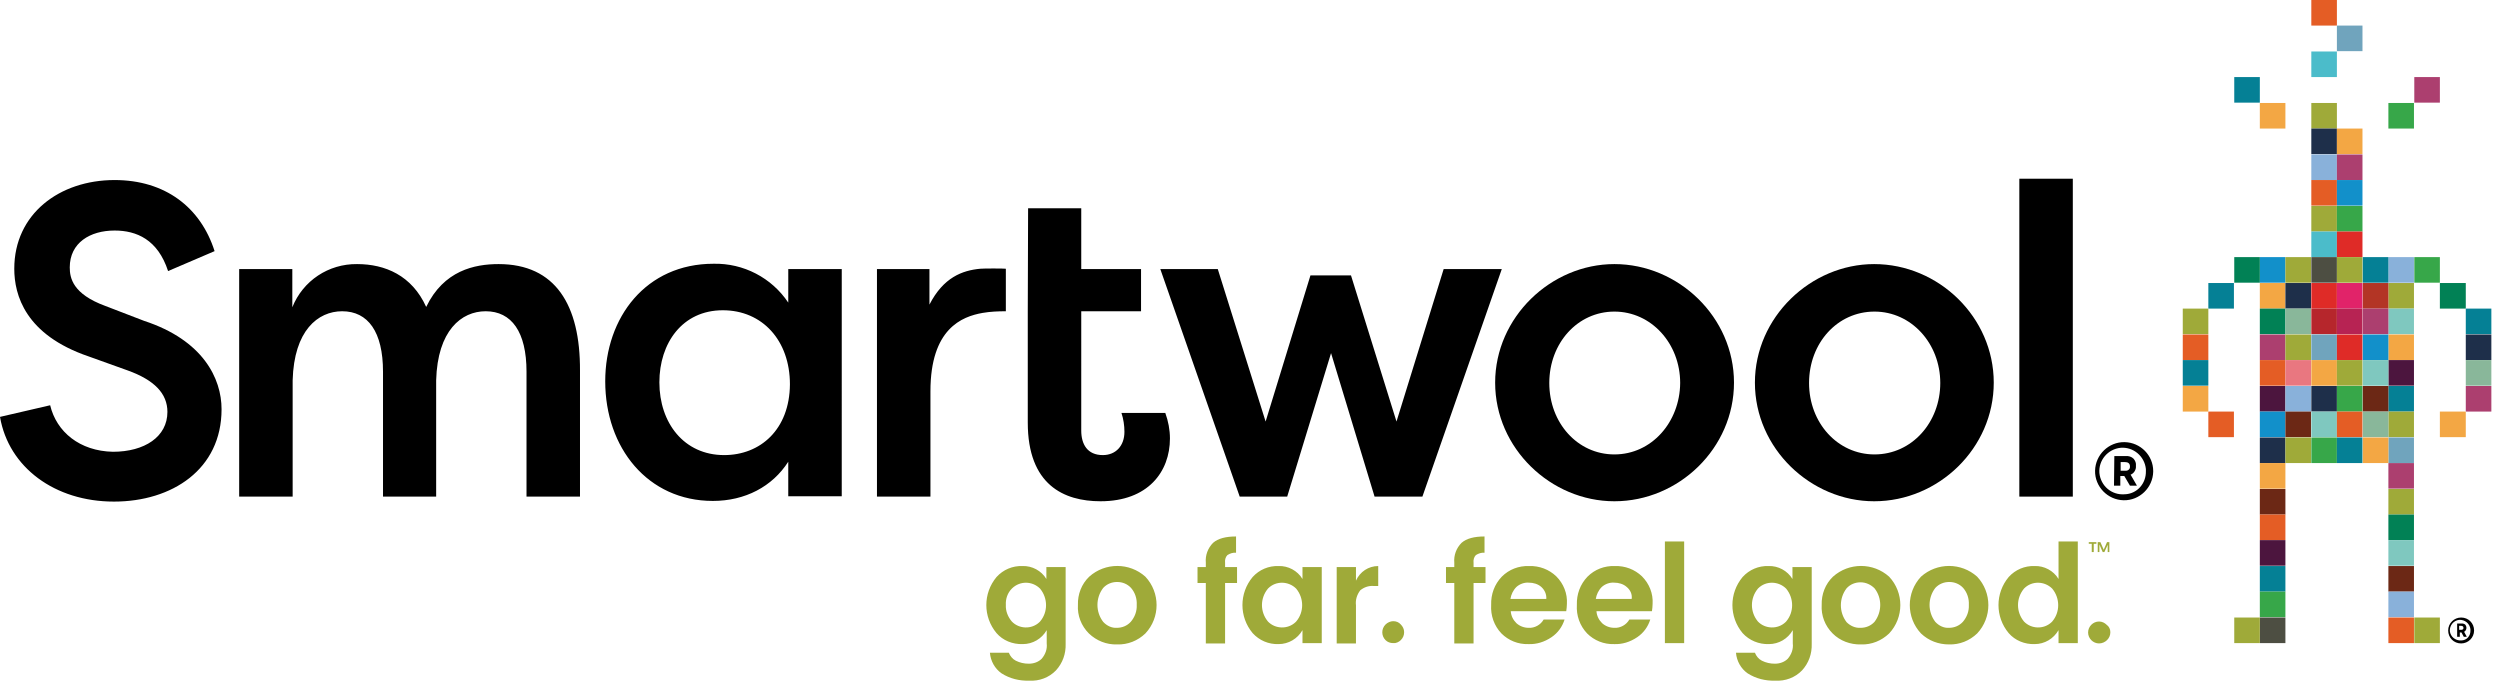 <?xml version="1.0" encoding="utf-8"?>
<!-- Generator: Adobe Illustrator 25.2.3, SVG Export Plug-In . SVG Version: 6.00 Build 0)  -->
<svg version="1.1" id="Layer_1" xmlns="http://www.w3.org/2000/svg" xmlns:xlink="http://www.w3.org/1999/xlink" x="0px" y="0px"
	 viewBox="0 0 752.6 205" style="enable-background:new 0 0 752.6 205;" xml:space="preserve">
<style type="text/css">
	.st0{fill:#E45D25;}
	.st1{fill:#70A4BD;}
	.st2{fill:#4BBCCA;}
	.st3{fill:#9FAA39;}
	.st4{fill:#1E2F4A;}
	.st5{fill:#F3A744;}
	.st6{fill:#89B1DA;}
	.st7{fill:#AC3F6F;}
	.st8{fill:#1290CA;}
	.st9{fill:#37A749;}
	.st10{fill:#DF2B27;}
	.st11{fill:#4D4E42;}
	.st12{fill:#018155;}
	.st13{fill:#058095;}
	.st14{fill:#89B79A;}
	.st15{fill:#E12369;}
	.st16{fill:#B33525;}
	.st17{fill:#B6262C;}
	.st18{fill:#B72353;}
	.st19{fill:#7FC8BF;}
	.st20{fill:#E97780;}
	.st21{fill:#4C153E;}
	.st22{fill:#6C2815;}
</style>
<rect x="695.8" class="st0" width="7.7" height="7.7"/>
<rect x="703.5" y="7.7" class="st1" width="7.7" height="7.7"/>
<rect x="695.8" y="15.5" class="st2" width="7.7" height="7.7"/>
<rect x="695.8" y="31" class="st3" width="7.7" height="7.7"/>
<rect x="695.8" y="38.7" class="st4" width="7.7" height="7.7"/>
<rect x="703.5" y="38.7" class="st5" width="7.7" height="7.7"/>
<rect x="695.8" y="46.5" class="st6" width="7.7" height="7.7"/>
<rect x="703.5" y="46.5" class="st7" width="7.7" height="7.7"/>
<rect x="695.8" y="54.2" class="st0" width="7.7" height="7.7"/>
<rect x="703.5" y="54.2" class="st8" width="7.7" height="7.7"/>
<rect x="695.8" y="62" class="st3" width="7.7" height="7.7"/>
<rect x="703.5" y="62" class="st9" width="7.7" height="7.7"/>
<rect x="695.8" y="69.7" class="st2" width="7.7" height="7.7"/>
<rect x="703.5" y="69.7" class="st10" width="7.7" height="7.7"/>
<rect x="695.8" y="77.4" class="st11" width="7.7" height="7.7"/>
<rect x="703.5" y="77.4" class="st3" width="7.7" height="7.7"/>
<rect x="680.3" y="77.4" class="st8" width="7.7" height="7.7"/>
<path class="st3" d="M657.1,92.9h7.7v7.7h-7.7V92.9z M688,77.4h7.7v7.7H688V77.4z"/>
<rect x="672.6" y="77.4" class="st12" width="7.7" height="7.7"/>
<rect x="664.8" y="85.2" class="st13" width="7.7" height="7.7"/>
<rect x="734.5" y="85.2" class="st12" width="7.8" height="7.7"/>
<rect x="657.1" y="100.7" class="st0" width="7.7" height="7.7"/>
<rect x="657.1" y="108.4" class="st13" width="7.7" height="7.7"/>
<rect x="657.1" y="116.2" class="st5" width="7.7" height="7.7"/>
<rect x="664.8" y="123.9" class="st0" width="7.7" height="7.7"/>
<rect x="742.3" y="92.9" class="st13" width="7.7" height="7.7"/>
<rect x="742.3" y="100.7" class="st4" width="7.7" height="7.7"/>
<rect x="742.3" y="108.4" class="st14" width="7.7" height="7.7"/>
<rect x="742.3" y="116.2" class="st7" width="7.7" height="7.7"/>
<rect x="734.5" y="123.9" class="st5" width="7.8" height="7.7"/>
<rect x="719" y="77.4" class="st6" width="7.7" height="7.7"/>
<rect x="726.8" y="77.4" class="st9" width="7.7" height="7.7"/>
<rect x="711.3" y="77.4" class="st13" width="7.7" height="7.7"/>
<rect x="695.8" y="85.2" class="st10" width="7.7" height="7.7"/>
<rect x="703.5" y="85.2" class="st15" width="7.7" height="7.7"/>
<rect x="680.3" y="85.2" class="st5" width="7.7" height="7.7"/>
<rect x="688" y="85.2" class="st4" width="7.7" height="7.7"/>
<rect x="719" y="85.2" class="st3" width="7.7" height="7.7"/>
<rect x="711.3" y="85.2" class="st16" width="7.7" height="7.7"/>
<rect x="695.8" y="92.9" class="st17" width="7.7" height="7.7"/>
<rect x="703.5" y="92.9" class="st18" width="7.7" height="7.7"/>
<rect x="680.3" y="92.9" class="st12" width="7.7" height="7.7"/>
<rect x="688" y="92.9" class="st14" width="7.7" height="7.7"/>
<rect x="719" y="92.9" class="st19" width="7.7" height="7.7"/>
<rect x="711.3" y="92.9" class="st7" width="7.7" height="7.7"/>
<rect x="695.8" y="100.7" class="st1" width="7.7" height="7.7"/>
<rect x="703.5" y="100.7" class="st10" width="7.7" height="7.7"/>
<rect x="680.3" y="100.7" class="st7" width="7.7" height="7.7"/>
<rect x="688" y="100.7" class="st3" width="7.7" height="7.7"/>
<rect x="719" y="100.7" class="st5" width="7.7" height="7.7"/>
<rect x="711.3" y="100.7" class="st8" width="7.7" height="7.7"/>
<rect x="695.8" y="108.4" class="st5" width="7.7" height="7.7"/>
<rect x="703.5" y="108.4" class="st3" width="7.7" height="7.7"/>
<rect x="680.3" y="108.4" class="st0" width="7.7" height="7.7"/>
<rect x="688" y="108.4" class="st20" width="7.7" height="7.7"/>
<rect x="719" y="108.4" class="st21" width="7.7" height="7.7"/>
<rect x="711.3" y="108.4" class="st19" width="7.7" height="7.7"/>
<rect x="695.8" y="116.2" class="st4" width="7.7" height="7.7"/>
<rect x="703.5" y="116.2" class="st9" width="7.7" height="7.7"/>
<rect x="680.3" y="116.2" class="st21" width="7.7" height="7.7"/>
<rect x="688" y="116.2" class="st6" width="7.7" height="7.7"/>
<rect x="719" y="116.2" class="st13" width="7.7" height="7.7"/>
<rect x="711.3" y="116.2" class="st22" width="7.7" height="7.7"/>
<rect x="695.8" y="123.9" class="st19" width="7.7" height="7.7"/>
<rect x="703.5" y="123.9" class="st0" width="7.7" height="7.7"/>
<rect x="680.3" y="123.9" class="st8" width="7.7" height="7.7"/>
<rect x="688" y="123.9" class="st22" width="7.7" height="7.7"/>
<rect x="719" y="123.9" class="st3" width="7.7" height="7.7"/>
<rect x="711.3" y="123.9" class="st14" width="7.7" height="7.7"/>
<rect x="695.8" y="131.7" class="st9" width="7.7" height="7.7"/>
<rect x="703.5" y="131.7" class="st13" width="7.7" height="7.7"/>
<rect x="680.3" y="131.7" class="st4" width="7.7" height="7.7"/>
<rect x="680.3" y="139.4" class="st5" width="7.7" height="7.7"/>
<rect x="680.3" y="147.2" class="st22" width="7.7" height="7.7"/>
<rect x="680.3" y="154.9" class="st0" width="7.7" height="7.7"/>
<rect x="680.3" y="162.6" class="st21" width="7.7" height="7.7"/>
<rect x="680.3" y="170.4" class="st13" width="7.7" height="7.7"/>
<rect x="680.3" y="178.1" class="st9" width="7.7" height="7.7"/>
<rect x="680.3" y="185.9" class="st11" width="7.7" height="7.7"/>
<rect x="672.6" y="185.9" class="st3" width="7.7" height="7.7"/>
<rect x="719" y="139.4" class="st7" width="7.7" height="7.7"/>
<rect x="719" y="147.2" class="st3" width="7.7" height="7.7"/>
<rect x="719" y="154.9" class="st12" width="7.7" height="7.7"/>
<rect x="719" y="162.6" class="st19" width="7.7" height="7.7"/>
<rect x="719" y="170.4" class="st22" width="7.7" height="7.7"/>
<rect x="719" y="178.1" class="st6" width="7.7" height="7.7"/>
<rect x="719" y="185.9" class="st0" width="7.7" height="7.7"/>
<path class="st3" d="M726.8,185.9h7.7v7.7h-7.7V185.9z M688,131.7h7.7v7.7H688V131.7z"/>
<rect x="719" y="131.7" class="st1" width="7.7" height="7.7"/>
<path class="st5" d="M711.3,131.7h7.7v7.7h-7.7V131.7z M680.3,31h7.7v7.7h-7.7V31z"/>
<rect x="719" y="31" class="st9" width="7.7" height="7.7"/>
<rect x="672.6" y="23.2" class="st13" width="7.7" height="7.7"/>
<rect x="726.8" y="23.2" class="st7" width="7.7" height="7.7"/>
<g>
	<path d="M150.1,79.5c-7.2,0-16.5,1.9-21.8,12.9c-4.3-9.5-12.4-12.9-20.8-12.9c-8.6-0.1-16.3,5-19.5,13V81H72v68.5h16.1v-35
		c0.4-15,7.6-20.8,14.9-20.8c7.8,0,12.3,6.2,12.3,18.2v37.6h16v-35c0.4-15,7.6-20.8,14.9-20.8c7.8,0,12.3,6.2,12.3,18.2v37.6h16.1
		v-37.9C174.7,91.8,167.2,79.5,150.1,79.5 M237.3,91.1c-5-7.5-13.5-11.9-22.5-11.7c-20.3,0-32.6,16.1-32.6,35.4
		c0,20,12.8,36,32.4,36c9.7,0,17.9-4.3,22.7-11.8v10.4h16.1V81h-16.1V91.1z M218,137c-12.1,0-19.5-9.7-19.5-21.9
		c0-11.8,6.9-21.7,19.1-21.7c11.9,0,20.2,9.1,20.2,22.3C237.7,129.3,228.9,137,218,137 M295.1,80.9c-5.4,0.5-11.1,2.6-15.3,10.8V81
		h-15.8v68.5h16.1v-31.7c0-18.9,9.5-22.5,15.7-23.6c2.3-0.4,4.7-0.5,7-0.5V80.9C302.2,80.8,296,80.8,295.1,80.9 M337.6,124.3
		c0.6,1.8,0.9,3.8,0.9,5.7c0,4.2-2.6,7-6.5,7c-4.7,0-6.5-3.3-6.5-7.4V93.7h18V81h-18V62.7h-16l-0.1,31v33.5
		c0,18.8,10.9,23.7,21.9,23.7c14.3,0,20.9-8.9,20.9-18.9c0-2.6-0.5-5.2-1.4-7.7H337.6z"/>
	<polygon points="434.6,81 420.4,126.9 406.7,82.9 394.5,82.9 381,126.9 366.6,81 349.3,81 373.2,149.5 387.5,149.5 400.7,106.3 
		413.8,149.5 428.2,149.5 452.1,81 	"/>
	<path d="M486,79.5c-19.1,0-35.9,16-35.9,35.7c0,19.8,16.8,35.7,35.9,35.7c19.4,0,36-16,36-35.7C522,95.5,505.3,79.5,486,79.5
		 M486,136.8c-11.1,0-19.6-9.5-19.6-21.5c0-12,8.5-21.5,19.6-21.5c11.1,0,19.8,9.6,19.8,21.5C505.7,127.1,497.2,136.8,486,136.8
		 M564.2,79.5c-19.1,0-35.9,16-35.9,35.7c0,19.8,16.8,35.7,35.9,35.7c19.4,0,36-16,36-35.7C600.2,95.5,583.6,79.5,564.2,79.5
		 M564.3,136.8c-11.1,0-19.7-9.5-19.7-21.5c0-12,8.5-21.5,19.7-21.5c11.1,0,19.8,9.6,19.8,21.5C584.1,127.1,575.6,136.8,564.3,136.8
		"/>
	<rect x="607.9" y="53.8" width="16.1" height="95.7"/>
	<path d="M43.4,96.6l-11.7-4.5C21.9,88.5,21,83.7,21,80.5c0-7.4,6.1-11.1,13.5-11.1c6.6,0,13,2.7,16.1,12.2l14-6
		c-4.2-13.2-14.9-21.4-30.1-21.4c-16.6,0-30.2,10.2-30.2,26.7c0,7.9,3.3,19.9,22.4,26.4l11.7,4.2c8.1,2.9,12,7,12,12.5
		c0,7.5-6.9,12-16.4,12C24,135.8,17,130,15.1,122L0,125.5c2.6,15.2,16.5,25.5,34.3,25.5c17.5,0,32.4-9.7,32.4-27.8
		C66.7,113.9,61.1,102.4,43.4,96.6 M639.6,133.1c-4.8-0.1-8.8,3.8-8.9,8.6c-0.1,4.8,3.8,8.8,8.6,8.9c4.8,0.1,8.8-3.8,8.9-8.6v-0.2
		C648.2,137.1,644.4,133.2,639.6,133.1L639.6,133.1z M639.6,148.8c-3.9,0.3-7.2-2.5-7.6-6.4c-0.3-3.8,2.5-7.2,6.4-7.6
		c3.8-0.3,7.2,2.5,7.6,6.4v0c0,0.2,0,0.4,0,0.6C646.1,145.6,643.3,148.7,639.6,148.8L639.6,148.8L639.6,148.8z"/>
	<path d="M636.5,137.3h3.4c0.9-0.1,1.8,0.2,2.4,0.8c0.5,0.6,0.8,1.3,0.7,2.1v0.1c0.1,1.1-0.6,2.2-1.6,2.6l1.9,3.3h-2.1l-1.7-2.9
		h-1.2v2.9h-1.9L636.5,137.3z M639.8,141.7c0.7,0.1,1.4-0.4,1.4-1.1c0-0.1,0-0.1,0-0.2c0-0.9-0.6-1.3-1.5-1.3h-1.3v2.6H639.8z"/>
	<path class="st3" d="M300,190.6c-4.1-4.9-4.1-12,0-16.9c2-2.2,4.8-3.4,7.8-3.3c2.9-0.1,5.7,1.4,7.2,3.9v-3.6h5.8v23.1
		c0.1,3-0.9,5.8-2.9,8c-2.1,2.2-5.1,3.3-8.1,3.1c-2.9,0.1-5.8-0.6-8.3-2.2c-2-1.4-3.3-3.7-3.5-6.2h5.7c0.4,1,1.1,1.9,2.1,2.4
		c1.2,0.6,2.5,0.9,3.9,0.9c1.5,0,2.9-0.5,3.9-1.5c1.1-1.3,1.7-2.9,1.5-4.6v-4c-1.5,2.6-4.2,4.2-7.2,4.2
		C304.8,194,301.9,192.8,300,190.6 M313.1,187.1c2.4-2.8,2.4-7,0-9.9c-2.3-2.3-6-2.4-8.4-0.1c0,0,0,0,0,0l-0.1,0.1
		c-1.3,1.3-1.9,3.1-1.8,4.9c-0.1,1.8,0.6,3.6,1.8,5c2.2,2.3,6,2.4,8.3,0.2L313.1,187.1L313.1,187.1z M327.8,190.7
		c-2.3-2.3-3.5-5.4-3.3-8.6c-0.1-3.2,1.1-6.3,3.4-8.5c4.8-4.3,12.1-4.3,16.9,0c4.5,4.8,4.5,12.3,0,17.1c-2.3,2.2-5.3,3.4-8.5,3.3
		C333.1,194.1,330.1,192.9,327.8,190.7 M336.2,189c1.6,0,3.1-0.6,4.2-1.8c1.2-1.4,1.9-3.2,1.8-5.1c0.1-1.9-0.5-3.7-1.7-5.1
		c-1.1-1.2-2.6-1.8-4.2-1.8c-1.6,0-3.1,0.6-4.2,1.8c-2.3,3-2.3,7.2,0,10.2C333.2,188.4,334.7,189.1,336.2,189 M372.4,170.7v4.8h-3.6
		v18.2H363v-18.2h-2.5v-4.8h2.5v-1.3c-0.2-2.2,0.6-4.4,2.2-6c1.5-1.3,3.8-1.9,6.9-1.9v4.9c-0.9-0.1-1.8,0.2-2.6,0.7
		c-0.6,0.6-0.8,1.5-0.7,2.3v1.3L372.4,170.7z M377.1,190.6c-4.1-4.9-4.1-12,0-16.9c2-2.2,4.8-3.4,7.8-3.3c2.9-0.1,5.7,1.4,7.2,3.9
		v-3.6h5.8v22.9h-5.8v-3.9c-1.5,2.6-4.2,4.2-7.2,4.2C381.9,194,379.1,192.8,377.1,190.6 M390.2,187.1c2.4-2.8,2.4-7,0-9.9
		c-2.3-2.3-6.1-2.4-8.4-0.1c0,0,0,0,0,0l-0.1,0.1c-2.4,2.9-2.4,7,0,9.9c2.2,2.3,6,2.4,8.3,0.2L390.2,187.1L390.2,187.1z
		 M408.2,170.7v4.1c1.2-2.7,3.8-4.4,6.7-4.4v6h-1.5c-1.4-0.1-2.8,0.4-3.9,1.3c-1,1.3-1.5,2.9-1.3,4.5v11.5h-5.8v-23H408.2z
		 M422.7,190.3c0,0.9-0.3,1.7-1,2.4c-0.6,0.6-1.5,1-2.3,0.9c-0.9,0-1.7-0.3-2.3-0.9c-1.3-1.3-1.3-3.4,0-4.7c0.6-0.6,1.5-1,2.3-1
		c0.9,0,1.7,0.3,2.3,1C422.3,188.6,422.7,189.4,422.7,190.3 M447.2,170.7v4.8h-3.6v18.2h-5.8v-18.2h-2.5v-4.8h2.5v-1.3
		c-0.2-2.2,0.6-4.4,2.2-6c1.5-1.3,3.8-1.9,6.9-1.9v4.9c-0.9-0.1-1.8,0.2-2.6,0.7c-0.6,0.6-0.8,1.5-0.7,2.3v1.3L447.2,170.7z
		 M460.1,193.9c-3.1,0.1-6-1.1-8.1-3.2c-2.2-2.3-3.3-5.4-3.1-8.6c-0.1-3.2,1-6.2,3.2-8.5c2.2-2.2,5.1-3.3,8.2-3.2
		c3.1-0.1,6,1,8.2,3.1c2.2,2.2,3.4,5.2,3.2,8.3c0,0.7-0.1,1.5-0.2,2.2h-16.7c0.1,1.4,0.7,2.6,1.7,3.6c1,0.9,2.3,1.4,3.7,1.4
		c1.8,0.1,3.6-0.9,4.5-2.5h6.3c-0.7,2.2-2,4-3.9,5.3C464.9,193.3,462.5,194,460.1,193.9 M464,176.7c-1-0.9-2.4-1.3-3.8-1.3
		c-1.3-0.1-2.7,0.4-3.7,1.3c-1,1-1.6,2.3-1.8,3.6h10.8C465.6,178.9,465,177.6,464,176.7L464,176.7z M485.9,193.9
		c-3.1,0.1-6-1.1-8.1-3.2c-2.2-2.3-3.3-5.4-3.1-8.6c-0.1-3.2,1-6.2,3.2-8.5c2.2-2.2,5.1-3.3,8.2-3.2c3.1-0.1,6,1,8.2,3.1
		c2.2,2.2,3.4,5.2,3.2,8.3c0,0.7-0.1,1.5-0.2,2.2h-16.7c0.1,1.4,0.7,2.6,1.7,3.6c1,0.9,2.3,1.4,3.7,1.4c1.8,0.1,3.6-0.9,4.5-2.5h6.3
		c-0.7,2.2-2,4-3.9,5.3C490.7,193.3,488.3,194,485.9,193.9 M489.7,176.7c-1-0.9-2.4-1.3-3.8-1.3c-1.3-0.1-2.7,0.4-3.7,1.3
		c-1,1-1.6,2.3-1.8,3.6h10.8C491.4,178.9,490.8,177.6,489.7,176.7 M501.2,163h5.8v30.6h-5.8V163z M524.6,190.6
		c-4.1-4.9-4.1-12,0-16.9c2-2.2,4.8-3.4,7.8-3.3c2.9-0.1,5.7,1.4,7.2,3.9v-3.6h5.8v23.1c0.1,3-0.9,5.8-2.9,8
		c-2.1,2.2-5.1,3.3-8.1,3.1c-2.9,0.1-5.8-0.6-8.3-2.2c-2-1.4-3.3-3.7-3.5-6.2h5.7c0.4,1,1.1,1.9,2.1,2.4c1.2,0.6,2.5,0.9,3.9,0.9
		c1.5,0,2.9-0.5,3.9-1.5c1.1-1.3,1.7-2.9,1.5-4.6v-4c-1.5,2.6-4.2,4.2-7.2,4.2C529.5,194,526.6,192.8,524.6,190.6 M537.7,187.1
		c2.4-2.8,2.4-7,0-9.9c-2.3-2.3-6.1-2.4-8.4-0.1l0,0l-0.1,0.1c-2.4,2.9-2.4,7,0,9.9c2.2,2.3,6,2.4,8.3,0.2L537.7,187.1L537.7,187.1z
		 M551.7,190.7c-2.3-2.3-3.5-5.4-3.3-8.6c-0.1-3.2,1.1-6.3,3.4-8.5c4.8-4.3,12.1-4.3,16.9,0c4.5,4.8,4.5,12.3,0,17.1
		c-2.3,2.2-5.3,3.4-8.4,3.3C557,194.1,553.9,192.9,551.7,190.7 M560.1,189c1.6,0,3.1-0.6,4.2-1.8c2.3-3,2.3-7.2,0-10.1
		c-1.1-1.1-2.6-1.8-4.2-1.8c-1.6,0-3.1,0.6-4.2,1.8c-2.3,3-2.3,7.2,0,10.2C557,188.4,558.5,189.1,560.1,189 M578.3,190.7
		c-4.5-4.8-4.5-12.3,0-17.1c4.8-4.3,12.1-4.3,16.9,0c4.5,4.8,4.5,12.3,0,17.1c-2.3,2.2-5.3,3.4-8.5,3.3
		C583.6,194,580.6,192.9,578.3,190.7 M586.7,189c1.6,0,3.1-0.6,4.2-1.8c1.2-1.4,1.9-3.2,1.8-5.1c0.1-1.9-0.5-3.7-1.7-5.1
		c-1.1-1.2-2.6-1.8-4.2-1.8c-1.6,0-3.1,0.6-4.2,1.8c-2.3,3-2.3,7.2,0,10.2C583.7,188.4,585.2,189.1,586.7,189 M604.7,190.6
		c-4.1-4.9-4.1-12,0-16.9c2-2.2,4.8-3.4,7.8-3.3c2.9-0.1,5.7,1.4,7.2,3.9V163h5.8v30.6h-5.8v-3.9c-1.5,2.6-4.2,4.2-7.2,4.2
		C609.5,194,606.6,192.8,604.7,190.6 M617.8,187.1c2.4-2.8,2.4-7,0-9.9c-2.3-2.3-6.1-2.4-8.4-0.1c0,0,0,0,0,0l-0.1,0.1
		c-2.4,2.9-2.4,7,0,9.9c2.2,2.3,6,2.4,8.3,0.2L617.8,187.1L617.8,187.1z M635.3,190.3c0,0.9-0.3,1.7-1,2.4c-0.6,0.6-1.5,1-2.4,1
		c-1.8,0-3.3-1.5-3.3-3.3c0-1.8,1.5-3.3,3.3-3.3c0.9,0,1.7,0.4,2.3,1C634.9,188.6,635.3,189.4,635.3,190.3 M628.8,163.2h2.3v0.5
		h-0.8v2.5h-0.6v-2.5h-0.9V163.2z M635,163.2v3h-0.5V164l-1,2.2H633l-1-2.3v2.3h-0.5v-3h0.8l1,2.3l1-2.3H635z"/>
	<path d="M740.9,185.9c-2.1,0-3.9,1.7-3.9,3.9s1.7,3.9,3.9,3.9c2.1,0,3.9-1.7,3.9-3.9S743.1,185.9,740.9,185.9 M740.9,192.8
		c-1.7,0.1-3.2-1.1-3.4-2.8c-0.1-1.7,1.1-3.2,2.8-3.4c1.7-0.1,3.2,1.1,3.4,2.8v0c0,0.1,0,0.2,0,0.3
		C743.8,191.4,742.6,192.8,740.9,192.8L740.9,192.8L740.9,192.8z"/>
	<path d="M739.6,187.7h1.5c0.4,0,0.8,0.1,1.1,0.4c0.2,0.3,0.3,0.6,0.3,0.9c0,0.5-0.3,1-0.7,1.2l0.8,1.5h-0.9l-0.7-1.3h-0.5v1.3h-0.8
		V187.7z M741,189.6c0.3,0,0.6-0.2,0.6-0.5v-0.1c0-0.4-0.3-0.6-0.7-0.6h-0.6v1.2H741z"/>
</g>
</svg>
